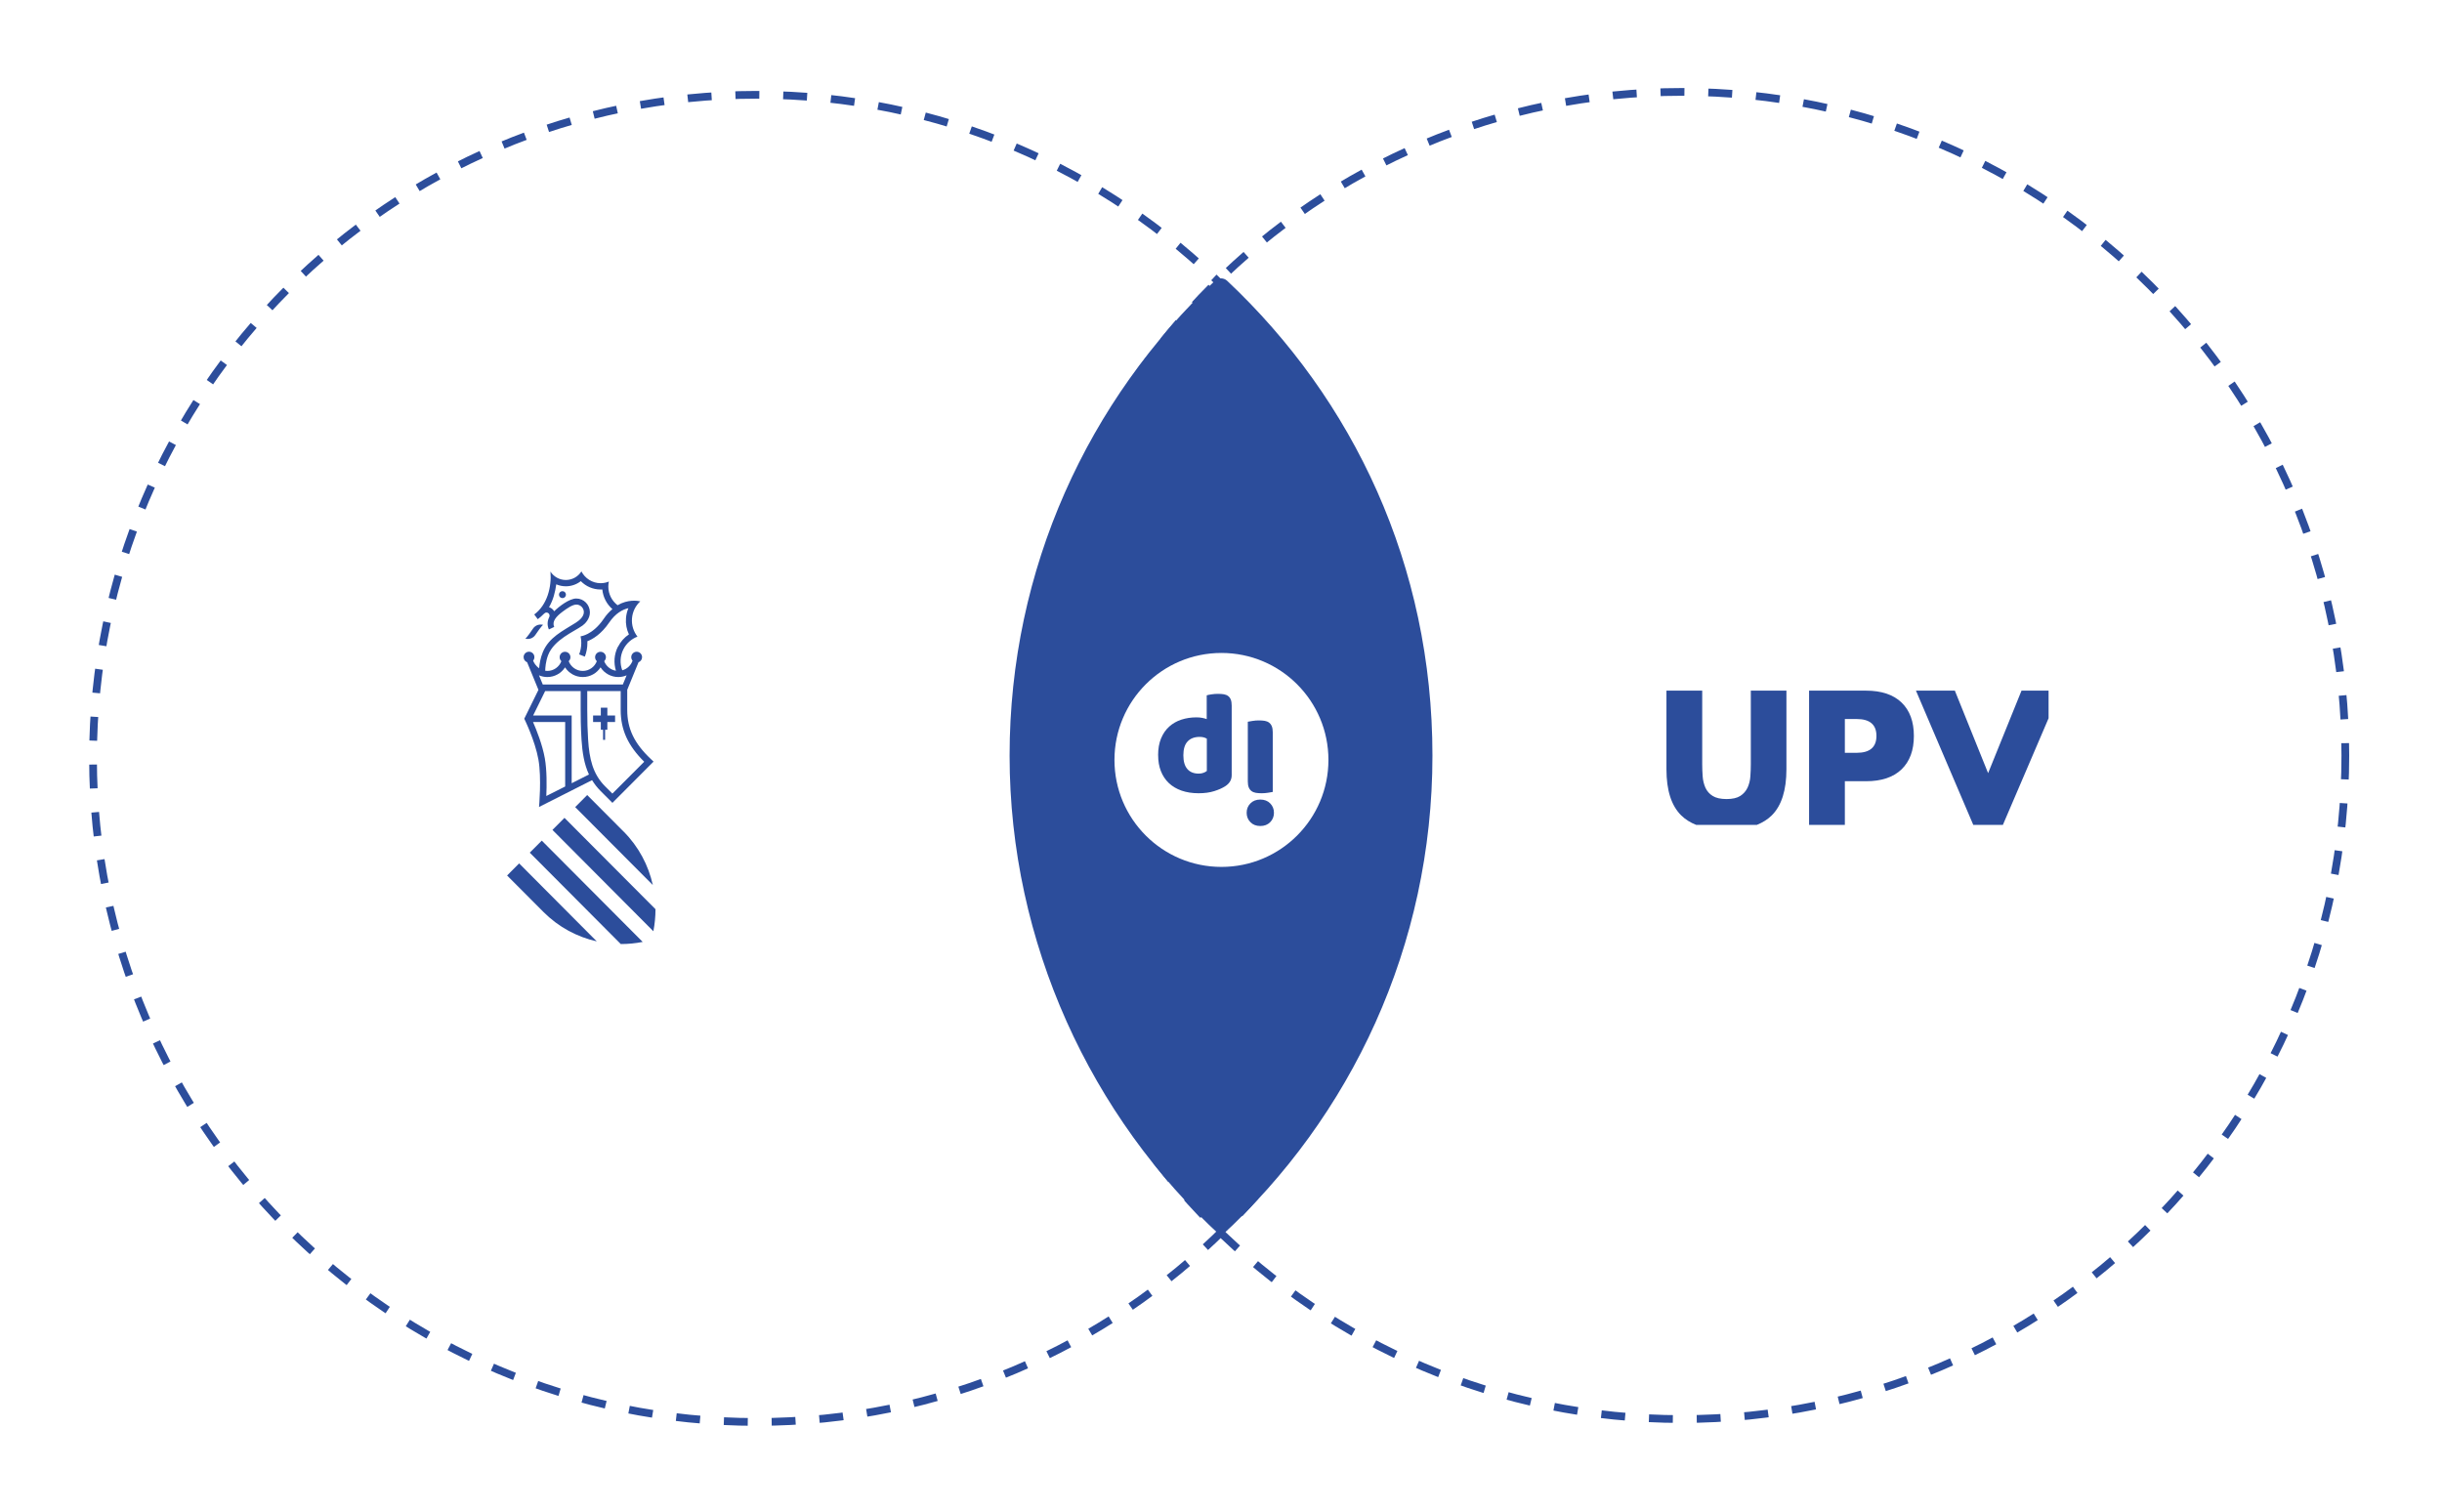 <?xml version="1.0" encoding="UTF-8"?> <svg xmlns="http://www.w3.org/2000/svg" id="Layer_1" data-name="Layer 1" viewBox="0 0 631.57 391.01"><defs><style> .cls-1, .cls-2 { fill: #2c4d9b; } .cls-3 { fill: none; stroke: #2c4d9b; stroke-dasharray: 6.18 6.18; stroke-miterlimit: 10; stroke-width: 2px; } .cls-2 { fill-rule: evenodd; } </style></defs><path class="cls-3" d="M367.32,196.15c0,94.79-76.84,171.63-171.63,171.63S24.06,290.95,24.06,196.15,100.9,24.52,195.69,24.52s171.63,76.84,171.63,171.63"></path><path class="cls-3" d="M606.57,195.4c0,94.79-76.84,171.63-171.63,171.63-94.79,0-171.63-76.84-171.63-171.63,0-94.79,76.84-171.63,171.63-171.63,94.79,0,171.63,76.84,171.63,171.63"></path><path class="cls-1" d="M168.98,240.85c.37-1.89.55-3.79.55-5.69l-23.54-23.63-3.11,3.12,26.1,26.21ZM161.28,215.08l-9.41-9.45-3.11,3.12,20.08,20.16c-1.13-5.09-3.65-9.91-7.56-13.84M158.38,207.66l10.65-10.68-.7-.66c-4.28-4.03-6.11-7.83-6.11-12.7v-5.21l2.92-7.12c.53-.2.92-.71.92-1.32,0-.77-.63-1.4-1.4-1.4s-1.4.63-1.4,1.4c0,.35.13.67.34.91-.42,1.21-1.41,2.15-2.66,2.49-.64-1.7-.6-3.67.28-5.42.8-1.58,2.12-2.71,3.65-3.29-1.01-1.29-1.56-2.94-1.42-4.71.14-1.76.95-3.31,2.15-4.42-.76-.17-3.22-.54-5.88,1.01-1.45-1.11-2.39-2.86-2.39-4.83,0-.44.05-.88.14-1.3-.66.28-1.38.43-2.13.43-2.16,0-4.04-1.25-4.97-3.05-.85,1.33-2.33,2.22-4.02,2.22s-3.15-.87-3.99-2.18c.35,3.96-.83,8.63-4.19,11.1l.91,1.22c.55-.42,1.1-.88,1.58-1.38.21-.22.42-.34.7-.34.42,0,.78.35.78.8,0,.21-.08.35-.15.51-.23.47-.36,1-.36,1.56,0,.53.12,1.04.33,1.5l1.38-.65c-.64-1.38.46-2.68,2.2-3.97,1.25-.93,2.56-1.8,3.52-1.81,1.07,0,1.94.88,1.94,1.95,0,1.21-1.19,2.17-2.1,2.75-3.44,2.17-6.9,3.76-8.5,7.58-.67,1.6-.89,3.26-.96,4.19-.88-.6-1.38-1.47-1.56-1.97.21-.24.33-.56.33-.91,0-.77-.62-1.4-1.39-1.4s-1.4.63-1.4,1.4c0,.61.38,1.12.91,1.32l2.93,7.15-3.67,7.46s2.77,5.58,3.66,10.54c.86,4.82.16,12.29.16,12.29l13.72-6.94c.59.97,1.3,1.89,2.17,2.77,2.31,2.31,3.09,3.1,3.09,3.1M137.86,186.75h8.31v16.67l-4.88,2.46c.12-2.7.16-6.68-.38-9.74-.63-3.54-2.14-7.31-3.05-9.39M140.99,178.75h9.19v4.88c0,1.45.01,4.49.22,7.73.21,3.19.65,6.22,1.92,8.96l-4.47,2.26v-17.52h-9.97l3.1-6.3ZM159.81,167.26c-1.01,2.01-1.12,4.23-.51,6.22-1.4-.22-2.54-1.18-3.04-2.47.27-.26.45-.62.45-1.03,0-.77-.63-1.4-1.4-1.4s-1.4.63-1.4,1.4c0,.41.17.77.45,1.03-.56,1.47-1.98,2.52-3.64,2.52s-3.08-1.05-3.64-2.52c.28-.26.45-.62.45-1.03,0-.77-.62-1.4-1.4-1.4s-1.39.63-1.39,1.4c0,.41.17.77.45,1.03-.56,1.47-1.98,2.53-3.64,2.52-.19,0-.37-.03-.54-.05.01-.68.11-2.4.76-4.07,1.56-3.99,6.59-5.97,8.9-7.62.64-.45,1.93-1.75,1.9-3.45-.03-1.95-1.58-3.54-3.52-3.54-1.82,0-4.47,2.06-5.72,3.3-.35-.56-.74-.85-1.33-1.06,1.14-1.99,1.56-3.85,1.87-5.91.76.33,1.6.51,2.47.51,1.46,0,2.81-.5,3.88-1.33,1.3,1.33,3.11,2.16,5.11,2.16.15,0,.3,0,.45-.01.19,2.02,1.16,3.82,2.61,5.08-.87.72-1.57,1.51-2.26,2.53-1.49,2.2-3.06,3.31-4.11,3.86-.95.49-1.65.62-1.86.65.12.56.18,1.1.18,1.7,0,1.05-.2,2.05-.55,2.97l1.47.58c.43-1.1.66-2.3.66-3.55,0-.15,0-.29-.01-.43,1.46-.57,3.62-1.87,5.63-4.82,1.65-2.43,3.5-3.4,4.99-3.74-.34.8-.56,1.67-.63,2.58-.12,1.5.16,2.94.76,4.21-1.17.77-2.15,1.86-2.83,3.21M162.06,174.67l-.98,2.38h-20.7l-.98-2.38c.66.28,1.38.44,2.15.44,1.92,0,3.61-.99,4.59-2.5.98,1.51,2.67,2.5,4.59,2.5s3.61-.99,4.59-2.5c.98,1.51,2.67,2.5,4.59,2.5.77,0,1.49-.16,2.15-.44M166.61,197.02l-8.23,8.24-1.89-1.89c-3.21-3.22-4.08-7.17-4.39-12.12-.15-2.29-.22-4.78-.22-7.62v-4.88h8.65v4.88c0,5.14,1.88,9.23,6.09,13.4M157.08,186.75h2v-1.7h-2v-2.01h-1.69v2.01h-2v1.7h2v2h.58v2.6h.53v-2.6h.58v-2ZM146.37,153.8c0-.5-.4-.9-.9-.9s-.9.4-.9.9.4.9.9.9.9-.4.9-.9M137.84,162.6c-1.7,2.52-1.98,2.58-1.98,2.58,0,0,1.61.5,2.61-.98,1.71-2.53,2-2.58,2-2.58,0,0-1.62-.51-2.63.98M154.34,243.48l-20.08-20.17-3.11,3.13,9.41,9.44c3.92,3.93,8.71,6.46,13.78,7.6M137.02,220.54l23.53,23.63c1.9,0,3.8-.18,5.67-.55l-26.1-26.2-3.11,3.12Z"></path><path class="cls-2" d="M317.37,72.62c-.89-.83-2.28-.83-3.16,0-32.69,30.75-53.1,74.4-53.1,122.82s21.07,93.47,54.68,124.28c33.61-30.82,54.68-75.09,54.68-124.28s-20.41-92.07-53.1-122.82ZM315.9,224.22c-15.28,0-27.67-12.39-27.67-27.67s12.39-27.67,27.67-27.67,27.67,12.39,27.67,27.67-12.39,27.67-27.67,27.67Z"></path><g><path class="cls-1" d="M299.52,195.34c0-1.67.25-3.12.76-4.35.51-1.23,1.21-2.25,2.11-3.06.9-.81,1.95-1.41,3.15-1.8,1.2-.39,2.5-.59,3.89-.59.51,0,1,.04,1.48.13.48.09.87.2,1.18.32v-6.15c.25-.08.66-.16,1.22-.25.56-.09,1.13-.13,1.71-.13s1.06.04,1.5.11c.44.08.82.23,1.12.46.3.23.53.54.68.93.15.39.23.91.23,1.54v18c0,1.19-.56,2.14-1.67,2.85-.74.48-1.68.9-2.85,1.27-1.17.37-2.51.55-4.03.55-1.65,0-3.12-.23-4.42-.68-1.3-.46-2.41-1.11-3.3-1.97-.9-.86-1.58-1.89-2.05-3.1-.47-1.2-.7-2.56-.7-4.08M310.3,190.59c-1.37,0-2.42.39-3.15,1.18-.74.78-1.1,1.97-1.1,3.57s.34,2.75,1.02,3.55c.68.8,1.67,1.2,2.96,1.2.45,0,.87-.07,1.23-.21.37-.14.65-.3.86-.48v-8.35c-.51-.3-1.11-.46-1.82-.46"></path><path class="cls-1" d="M329.48,210.22c0,.96-.32,1.77-.97,2.43-.65.66-1.5.99-2.56.99s-1.92-.33-2.56-.99c-.65-.66-.97-1.47-.97-2.43s.32-1.77.97-2.43c.65-.66,1.5-.99,2.56-.99s1.92.33,2.56.99c.65.66.97,1.47.97,2.43M322.72,186.67c.28-.05.69-.12,1.23-.21.54-.09,1.1-.13,1.65-.13s1.06.04,1.5.11c.44.08.82.23,1.12.46.3.23.54.54.7.93.16.39.25.9.25,1.54v15.46c-.28.05-.69.12-1.23.21-.54.09-1.09.13-1.65.13s-1.06-.04-1.5-.11c-.44-.08-.82-.23-1.12-.46-.3-.23-.54-.54-.7-.93-.16-.39-.25-.9-.25-1.54v-15.46Z"></path></g><g id="Capa_2" data-name="Capa 2"><g id="Capa_1-2" data-name="Capa 1-2"><path class="cls-1" d="M438.7,213.36h15.65c1.52-.61,2.82-1.42,3.87-2.46,2.53-2.51,3.8-6.49,3.8-11.95v-20.32h-9.21v19.06c0,1.03-.04,2.07-.12,3.14-.06,1.01-.31,1.99-.73,2.91-.41.87-1.06,1.6-1.87,2.12-.83.54-2.02.81-3.56.81-1.54,0-2.74-.27-3.59-.81-.82-.5-1.47-1.24-1.87-2.12-.4-.92-.64-1.9-.71-2.91-.08-1.07-.12-2.12-.12-3.14v-19.06h-9.25v20.32c0,5.46,1.27,9.44,3.82,11.95,1.06,1.04,2.36,1.86,3.89,2.46Z"></path><path class="cls-1" d="M477.13,213.36v-11.3h5.47c4,0,7.06-1.02,9.19-3.07,2.13-2.05,3.19-4.93,3.19-8.64,0-3.72-1.06-6.61-3.19-8.65-2.12-2.04-5.19-3.07-9.18-3.07h-14.73v34.73h9.26ZM477.13,185.97h3.07c3.4,0,5.1,1.46,5.1,4.37,0,2.91-1.7,4.37-5.1,4.37h-3.07v-8.74Z"></path><polygon class="cls-1" points="518 213.36 529.82 185.77 529.82 178.63 522.82 178.63 514.18 199.97 505.58 178.63 495.52 178.63 510.35 213.36 518 213.36"></polygon></g></g></svg> 